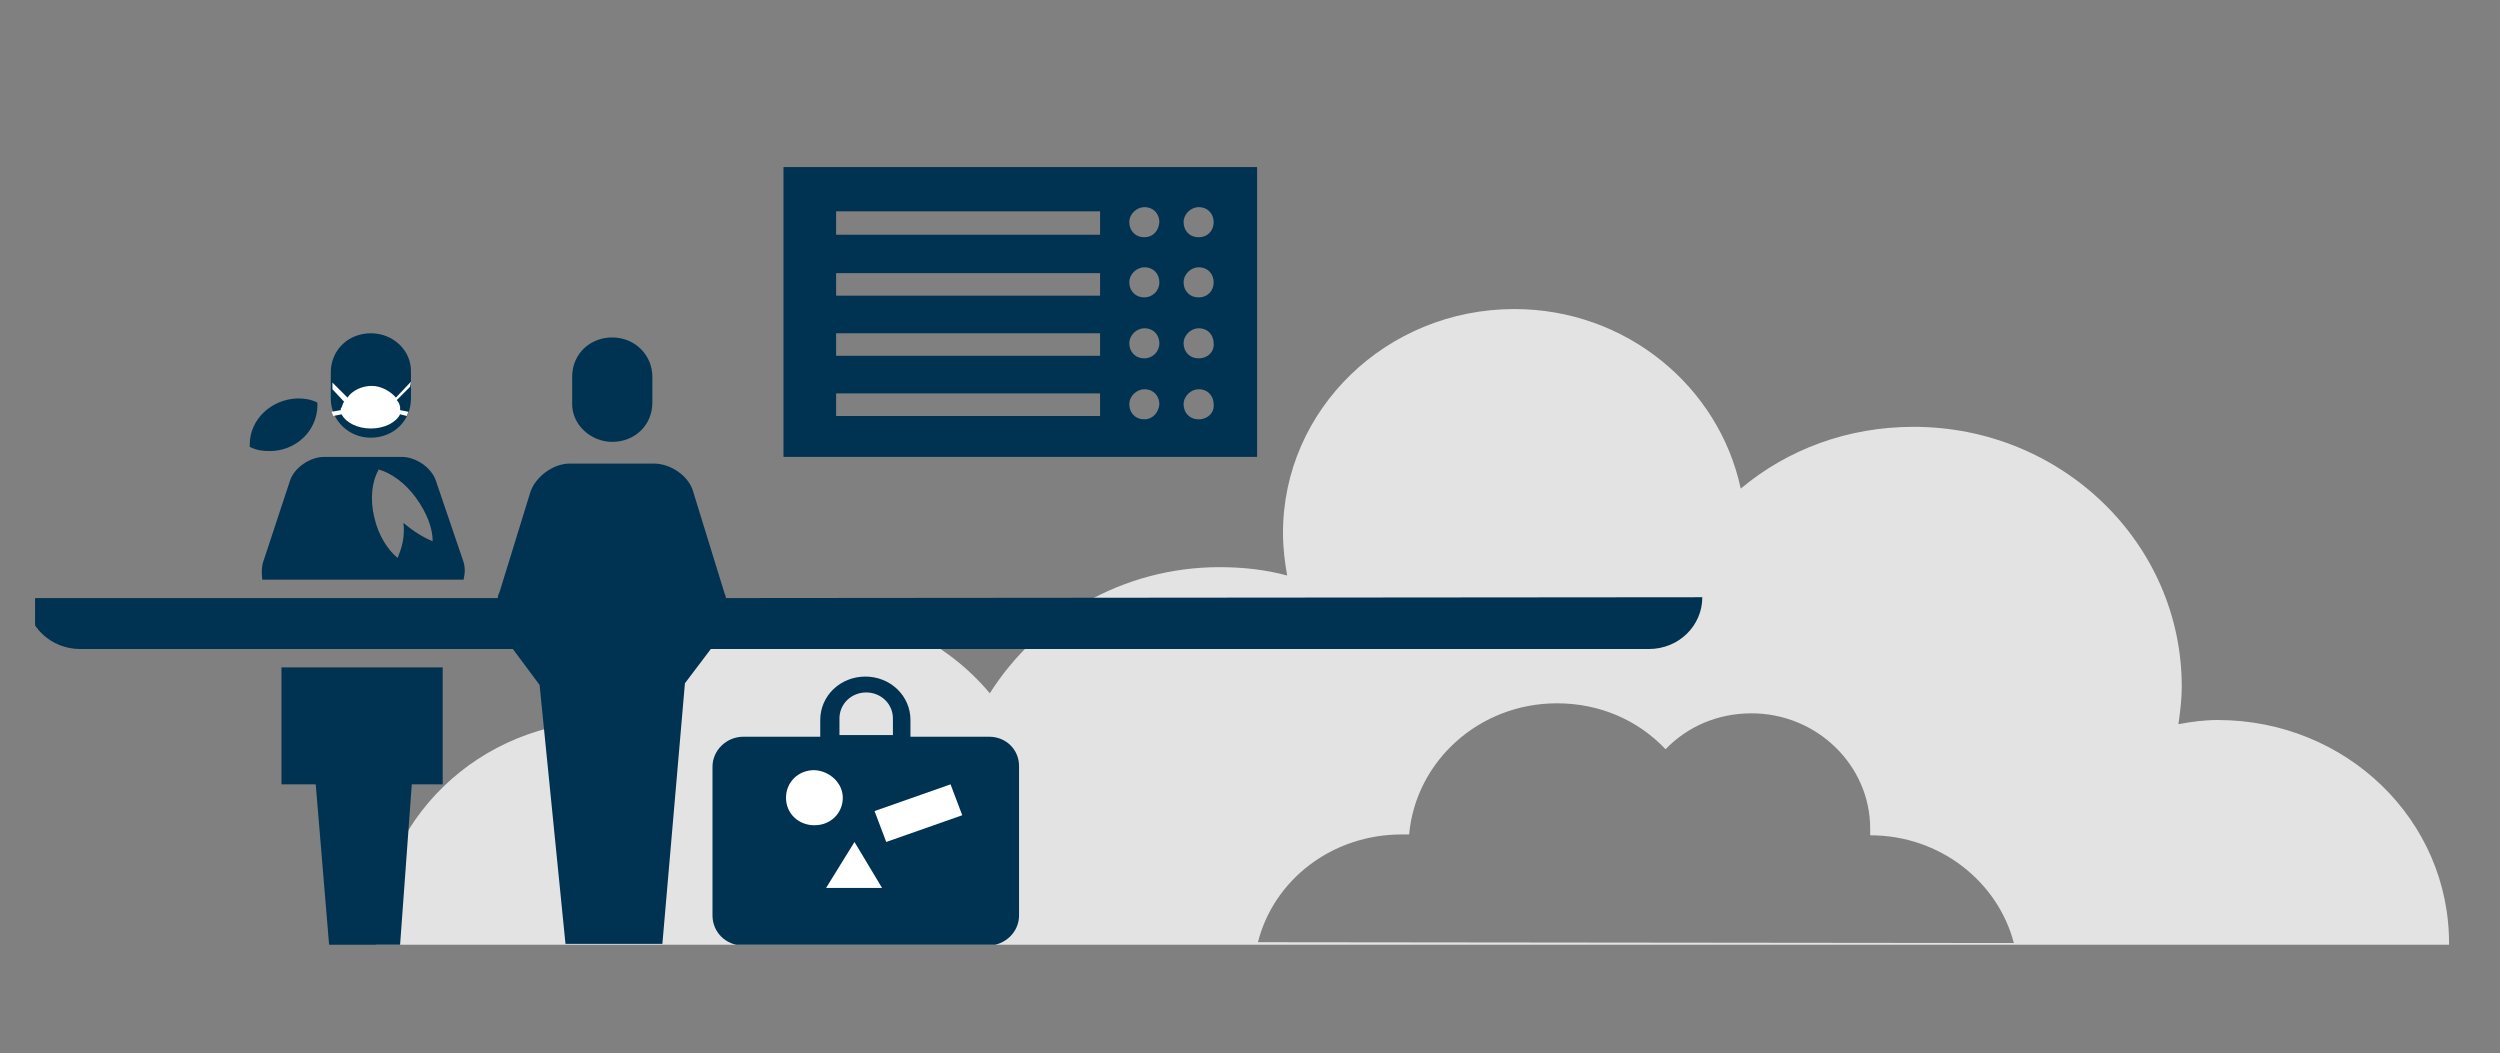 <?xml version="1.0" encoding="utf-8"?>
<!-- Generator: Adobe Illustrator 24.3.0, SVG Export Plug-In . SVG Version: 6.00 Build 0)  -->
<svg version="1.1" id="Layer_1" xmlns="http://www.w3.org/2000/svg" xmlns:xlink="http://www.w3.org/1999/xlink" x="0px" y="0px"
	 viewBox="0 0 299.3 126.1" style="enable-background:new 0 0 299.3 126.1;" xml:space="preserve">
<rect x="0" y="0" width="299.3" height="126.1" fill="#808080" stroke="none"/>
<style type="text/css">
	.st0{fill:#E3E3E3;}
	.st1{fill:#C3C3C3;}
	.st2{fill:#003251;}
	.st3{fill:#D8D8D8;}
	.st4{fill:#FFFFFF;}
	.st5{clip-path:url(#SVGID_2_);}
	.st6{fill:none;stroke:#FFFFFF;stroke-width:1.5;stroke-linecap:round;stroke-linejoin:round;}
</style>
<g>
	<defs>
		<rect id="SVGID_1_" x="4.2" y="20" width="295" height="93.1"/>
	</defs>
	<clipPath id="SVGID_2_">
		<use xlink:href="#SVGID_1_"  style="overflow:visible;"/>
	</clipPath>
	<g class="st5">
		<path class="st0" d="M265.5,86.2c-1.6,0-3.1,0.2-4.7,0.5c0.2-1.4,0.4-3,0.4-4.5c0-17.2-14.4-31.1-32.1-31.1
			c-7.9,0-15.1,2.7-20.7,7.4C205.8,46.3,194.7,37,181.3,37c-15.3,0-27.7,12-27.7,26.8c0,1.8,0.2,3.4,0.5,5.1c-2.6-0.7-5.3-1-8.1-1
			c-11.6,0-21.8,6.1-27.5,15.1c-5.1-6.1-12.8-10-21.5-10C86.8,73,78,78.3,73.2,86.3c-0.2,0-0.3,0-0.5,0c-15.3,0-27.7,12-27.7,26.8
			h248.2C293.3,98.2,280.9,86.2,265.5,86.2z M150.6,112.8c1.9-7.5,8.9-12.9,17.2-12.9c0.3,0,0.6,0,0.9,0c0.8-8.8,8.4-15.7,17.7-15.7
			c5.1,0,9.7,2,13,5.5c2.6-2.7,6.2-4.3,10.3-4.3c7.8,0,14.2,6.2,14.2,13.8c0,0.3,0,0.5,0,0.8c8.4,0,15.3,5.6,17.2,12.9L150.6,112.8
			L150.6,112.8z"/>
		<path class="st2" d="M53,79.9H33.7v14h4.1l1.6,19.2h8.5l1.4-19.2H53V79.9z"/>
		<path class="st2" d="M118.4,88.2H109v-2c0-2.9-2.4-5.2-5.4-5.2c-3,0-5.4,2.3-5.4,5.2v2H89c-2,0-3.7,1.6-3.7,3.6v17.8
			c0,2,1.6,3.6,3.7,3.6h29.3c2,0,3.7-1.6,3.7-3.6V91.7C122,89.8,120.5,88.2,118.4,88.2z M100.5,86c0-1.7,1.4-3.1,3.2-3.1
			s3.2,1.4,3.2,3.1v2h-6.4L100.5,86L100.5,86z"/>
		<path class="st2" d="M29.9,53.2c0,0.1,0,0.2,0,0.3c0.8,0.4,1.5,0.5,2.4,0.5c3.1,0,5.7-2.4,5.7-5.5c0-0.1,0-0.2,0-0.3
			c-0.8-0.4-1.5-0.5-2.4-0.5C32.5,47.8,29.9,50.2,29.9,53.2z"/>
		<path class="st2" d="M73.3,52.9c2.7,0,4.8-2,4.8-4.7v-3.1c0-2.6-2.1-4.7-4.8-4.7c-2.7,0-4.8,2-4.8,4.7v3.1
			C68.4,50.8,70.7,52.9,73.3,52.9z"/>
		<path class="st2" d="M86.9,71.6c0-0.2-0.1-0.4-0.2-0.7l-3.7-12c-0.5-1.9-2.7-3.4-4.7-3.4H68.2c-2,0-4.1,1.6-4.7,3.4l-3.7,12
			c-0.1,0.2-0.2,0.4-0.2,0.7H3.2c0,3.4,2.9,6.1,6.4,6.1h51.8l3.2,4.3l3.1,31h11.6L82,81.8l3.1-4.1h112.3c3.6,0,6.4-2.8,6.4-6.2
			L86.9,71.6z"/>
		<path class="st2" d="M55.4,67l-3.2-9.4c-0.5-1.6-2.4-2.9-4.1-2.9h-9.3c-1.7,0-3.6,1.3-4.1,2.9L31.6,67c-0.3,0.7-0.3,1.7-0.2,2.4
			h24.1C55.7,68.5,55.7,67.8,55.4,67z M48.3,62.6c0.2,1.7-0.2,3-0.7,4.2c-1.2-1-2.3-2.7-2.8-4.9c-0.5-2.1-0.3-4.2,0.5-5.6v-0.1
			c1.5,0.4,3.2,1.6,4.5,3.4c1.3,1.8,2,3.6,2,5.2C50.8,64.4,49.6,63.7,48.3,62.6z"/>
		<path class="st2" d="M93.8,20v34.7h56.7V20H93.8z M131.7,49.8h-31.6v-2.7h31.6V49.8z M131.7,42.6h-31.6v-2.7h31.6V42.6z
			 M131.7,35.4h-31.6v-2.7h31.6V35.4z M131.7,28.1h-31.6v-2.8h31.6V28.1z M137,50.2c-1.1,0-1.8-0.8-1.8-1.8s0.9-1.8,1.8-1.8
			c1.1,0,1.8,0.8,1.8,1.8C138.7,49.4,138,50.2,137,50.2z M137,42.9c-1.1,0-1.8-0.8-1.8-1.8c0-1,0.9-1.8,1.8-1.8
			c1.1,0,1.8,0.8,1.8,1.8C138.8,42.1,138,42.9,137,42.9z M137,35.6c-1.1,0-1.8-0.8-1.8-1.8s0.9-1.8,1.8-1.8c1.1,0,1.8,0.8,1.8,1.8
			S138,35.6,137,35.6z M137,28.4c-1.1,0-1.8-0.8-1.8-1.8s0.9-1.8,1.8-1.8c1.1,0,1.8,0.8,1.8,1.8C138.7,27.7,138,28.4,137,28.4z
			 M143.5,50.2c-1.1,0-1.8-0.8-1.8-1.8s0.9-1.8,1.8-1.8c1.1,0,1.8,0.8,1.8,1.8C145.4,49.4,144.6,50.2,143.5,50.2z M143.5,42.9
			c-1.1,0-1.8-0.8-1.8-1.8c0-1,0.9-1.8,1.8-1.8c1.1,0,1.8,0.8,1.8,1.8C145.4,42.1,144.6,42.9,143.5,42.9z M143.5,35.6
			c-1.1,0-1.8-0.8-1.8-1.8s0.9-1.8,1.8-1.8c1.1,0,1.8,0.8,1.8,1.8S144.6,35.6,143.5,35.6z M143.5,28.4c-1.1,0-1.8-0.8-1.8-1.8
			s0.9-1.8,1.8-1.8c1.1,0,1.8,0.8,1.8,1.8S144.6,28.4,143.5,28.4z"/>
		<path class="st4" d="M100.9,95.5c0,1.8-1.4,3.3-3.4,3.3c-1.9,0-3.4-1.4-3.4-3.3c0-1.8,1.4-3.3,3.4-3.3
			C99.4,92.3,100.9,93.8,100.9,95.5z"/>
		<path class="st4" d="M98.9,106.3l3.4-5.5l3.3,5.5H98.9z"/>
		<path class="st4" d="M113.8,93.9l-9.1,3.2l1.4,3.7l9.1-3.2L113.8,93.9z"/>
		<path class="st2" d="M44.4,39.9c-2.7,0-4.8,2-4.8,4.7v3.1c0,2.6,2.1,4.7,4.8,4.7c2.7,0,4.8-2,4.8-4.7v-3.1
			C49.3,42,47.1,39.9,44.4,39.9z"/>
	</g>
</g>
<path class="st4" d="M49.2,45.7l-1.8,1.9c-0.7-0.8-1.8-1.4-2.9-1.4s-2.3,0.5-2.9,1.4l-1.8-1.8v0.8l1.4,1.5c-0.2,0.2-0.2,0.6-0.4,0.8
	c0,0.1,0,0.2,0,0.2l-1.1,0.2l0.2,0.5l1-0.2c0.5,1,1.9,1.7,3.5,1.7s3-0.7,3.5-1.7l0.8,0.2l0.2-0.5l-1-0.2c0-0.1,0-0.2,0-0.4
	c-0.1-0.4-0.2-0.6-0.4-0.8l1.6-1.6L49.2,45.7z"/>
</svg>
